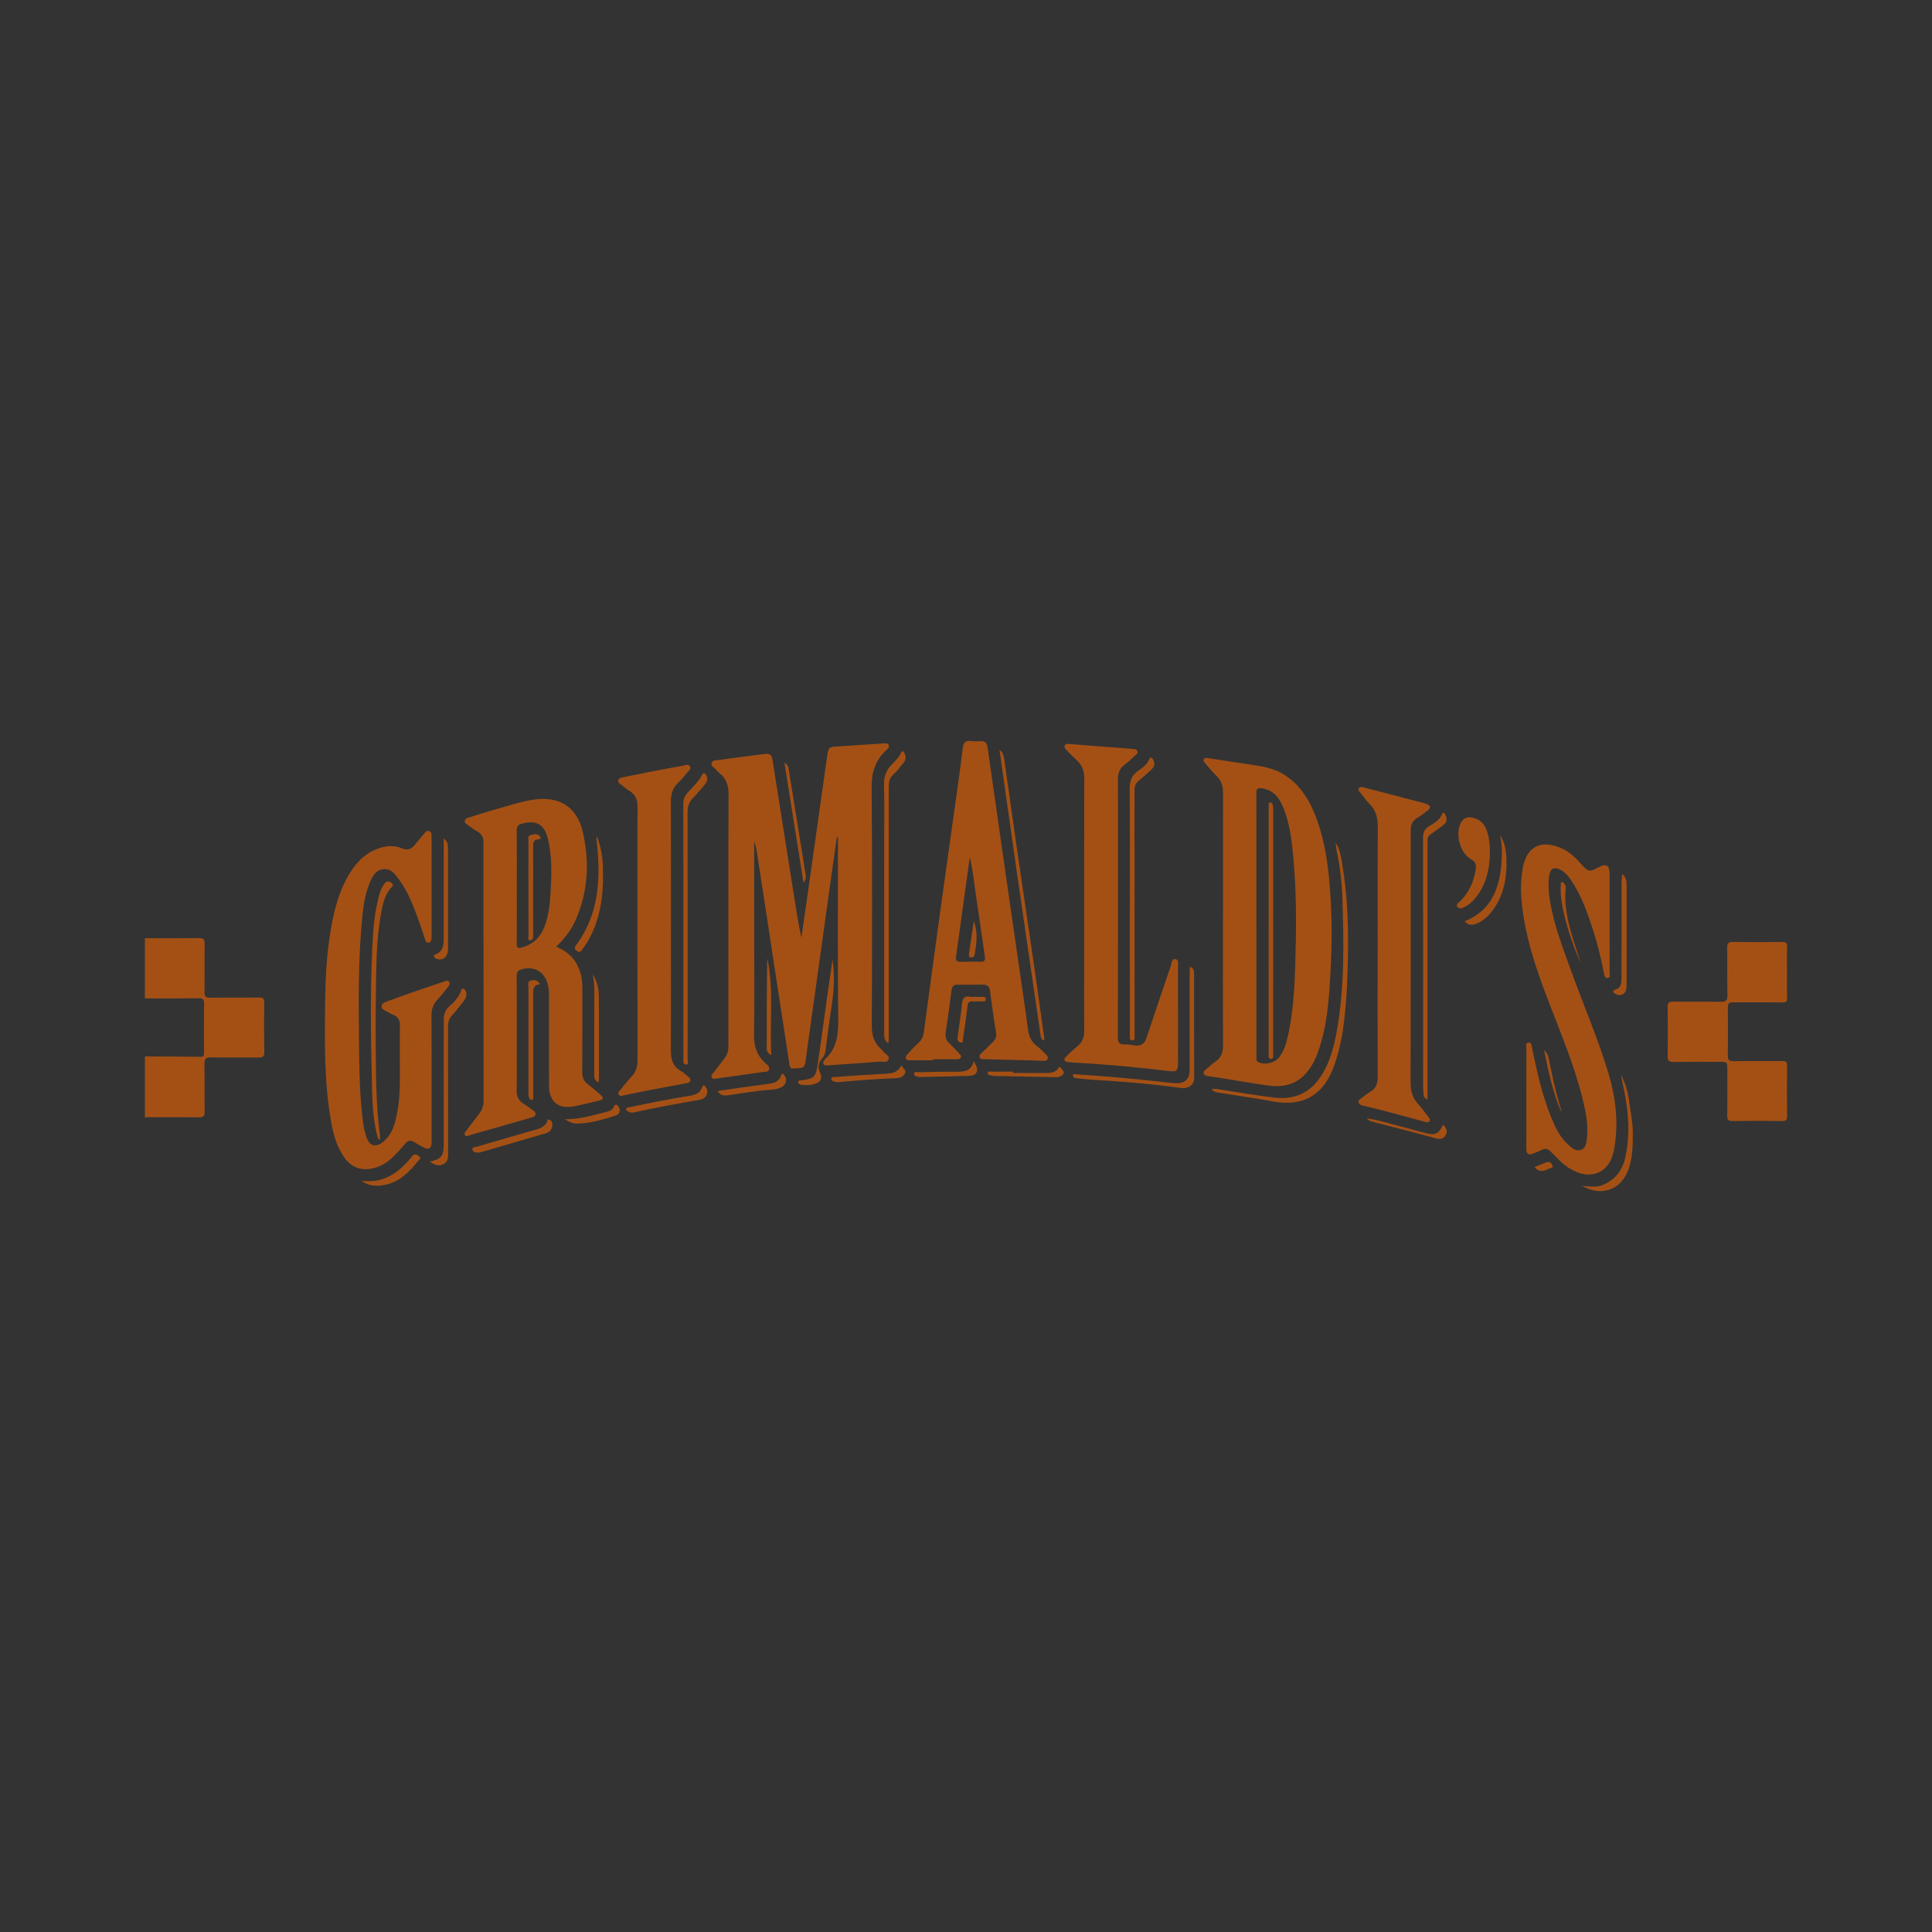 <?xml version="1.0" encoding="utf-8"?>
<!-- Generator: Adobe Illustrator 17.0.0, SVG Export Plug-In . SVG Version: 6.00 Build 0)  -->
<!DOCTYPE svg PUBLIC "-//W3C//DTD SVG 1.1//EN" "http://www.w3.org/Graphics/SVG/1.1/DTD/svg11.dtd">
<svg version="1.1" id="Layer_1" xmlns="http://www.w3.org/2000/svg" xmlns:xlink="http://www.w3.org/1999/xlink" x="0px" y="0px"
	 width="200px" height="200px" viewBox="0 0 200 200" enable-background="new 0 0 200 200" xml:space="preserve">

<rect x="0" y="0" width="200" height="200" fill="#333333" stroke="none"/>

<g>
	<path fill="#A45015" d="M27.353,103.799c0.006-0.445-0.155-0.538-0.557-0.534c-1.68,0.017-3.361-0.01-5.04,0.018
		c-0.485,0.008-0.595-0.154-0.588-0.615c0.027-1.661-0.006-3.323,0.018-4.984c0.007-0.454-0.139-0.575-0.579-0.57
		c-1.869,0.022-3.738,0.009-5.607,0.009c0,2.078,0,4.155,0,6.233c1.865-0.002,3.73,0.009,5.594-0.014
		c0.434-0.005,0.536,0.145,0.53,0.555c-0.021,1.676-0.011,3.353-0.007,5.029c0.001,0.255,0.031,0.477-0.356,0.472
		c-1.92-0.024-3.841-0.027-5.761-0.037c0,2.115,0,4.231,0,6.346c0.198-0.094,0.409-0.051,0.614-0.051
		c1.661-0.003,3.323-0.015,4.984,0.009c0.44,0.006,0.591-0.116,0.585-0.57c-0.024-1.642,0.005-3.285-0.019-4.927
		c-0.008-0.522,0.127-0.725,0.695-0.712c1.642,0.038,3.285-0.003,4.927,0.021c0.456,0.007,0.579-0.142,0.572-0.585
		C27.332,107.197,27.329,105.498,27.353,103.799z"/>
	<path fill="#A45015" d="M91.978,109.687c0.178-0.422-0.395-0.565-0.567-0.879c-0.043-0.08-0.124-0.142-0.195-0.203
		c-0.758-0.653-0.973-1.47-0.969-2.467c0.031-8.197,0.059-16.394-0.018-24.59c-0.015-1.581,0.369-2.83,1.505-3.881
		c0.157-0.146,0.394-0.307,0.256-0.565c-0.116-0.218-0.359-0.151-0.566-0.138c-1.619,0.108-3.238,0.212-4.857,0.318
		c-0.728,0.048-0.819,0.138-0.922,0.867c-0.226,1.607-0.454,3.214-0.681,4.821c-0.433,3.064-0.865,6.128-1.299,9.192
		c-0.232,1.638-0.468,3.275-0.703,4.913c-0.316-1.422-0.532-2.85-0.758-4.277c-0.738-4.677-1.48-9.354-2.219-14.031
		c-0.104-0.66-0.226-0.788-0.892-0.708c-1.573,0.189-3.144,0.401-4.714,0.619c-0.248,0.035-0.584-0.012-0.7,0.276
		c-0.14,0.346,0.238,0.466,0.399,0.676c0.114,0.148,0.252,0.284,0.4,0.4c0.733,0.572,0.944,1.311,0.941,2.235
		c-0.029,8.046-0.013,16.092-0.02,24.137c-0.003,3.179,0.245,2.245-1.491,4.582c-0.131,0.176-0.368,0.356-0.203,0.589
		c0.131,0.184,0.39,0.09,0.587,0.063c1.569-0.216,3.136-0.44,4.704-0.666c0.231-0.033,0.536,0.037,0.622-0.275
		c0.079-0.287-0.176-0.446-0.35-0.6c-0.912-0.806-1.238-1.791-1.214-3.017c0.062-3.21,0.02-6.421,0.02-9.632
		c0-3.442,0-6.884,0-10.326c0.127,0.304,0.202,0.612,0.251,0.924c0.229,1.453,0.453,2.908,0.675,4.362
		c0.426,2.779,0.849,5.558,1.274,8.337c0.474,3.096,0.946,6.193,1.425,9.288c0.044,0.286,0.032,0.667,0.497,0.576
		c0.438-0.085,1.056,0.153,1.172-0.576c0.089-0.559,0.15-1.122,0.228-1.683c0.844-6.055,1.689-12.11,2.534-18.165
		c0.164-1.173,0.333-2.345,0.5-3.517c0.039,0.003,0.078,0.007,0.118,0.01c0,0.282,0,0.565,0,0.847c0,5.987-0.04,11.975,0.026,17.961
		c0.017,1.579-0.123,2.999-1.331,4.138c-0.143,0.135-0.31,0.324-0.168,0.548c0.122,0.192,0.337,0.118,0.521,0.105
		c1.732-0.119,3.466-0.223,5.195-0.373C91.325,109.875,91.819,110.066,91.978,109.687z"/>
	<path fill="#A45015" d="M59.357,114.54c0.907-0.165,1.8-0.413,2.7-0.618c0.461-0.105,0.417-0.317,0.123-0.57
		c-0.428-0.37-0.851-0.75-1.306-1.086c-0.437-0.322-0.604-0.712-0.6-1.256c0.02-2.946,0.009-5.893,0.012-8.839
		c0.001-0.908-0.212-1.761-0.681-2.537c-0.463-0.766-1.16-1.272-2.035-1.634c0.921-0.868,1.629-1.816,2.095-2.924
		c1.222-2.902,1.365-5.909,0.671-8.937c-0.601-2.619-2.459-3.76-5.113-3.358c-1.35,0.205-2.635,0.643-3.941,1.007
		c-0.908,0.253-1.803,0.549-2.705,0.823c-0.204,0.062-0.423,0.126-0.462,0.361c-0.041,0.251,0.197,0.346,0.357,0.463
		c0.305,0.223,0.609,0.452,0.939,0.632c0.477,0.259,0.641,0.657,0.636,1.169c-0.007,0.699,0.001,1.398,0.001,2.096
		c0.005,8.216,0.011,16.432,0.014,24.647c0,0.487-0.151,0.922-0.454,1.31c-0.453,0.58-0.891,1.17-1.336,1.756
		c-0.101,0.134-0.252,0.264-0.14,0.448c0.122,0.2,0.298,0.088,0.456,0.041c0.235-0.071,0.467-0.148,0.703-0.215
		c1.902-0.543,3.805-1.084,5.708-1.623c0.188-0.053,0.377-0.113,0.431-0.318c0.058-0.223-0.122-0.345-0.272-0.455
		c-0.304-0.223-0.607-0.449-0.93-0.642c-0.539-0.323-0.757-0.767-0.744-1.406c0.032-1.605,0.01-3.211,0.011-4.816
		c0-2.342,0.014-4.684-0.009-7.025c-0.004-0.432,0.163-0.598,0.541-0.699c1.299-0.346,2.325,0.246,2.677,1.547
		c0.105,0.389,0.127,0.779,0.127,1.176c0,3.116-0.006,6.233,0.004,9.349C56.843,114.023,57.783,114.826,59.357,114.54z
		 M57.001,92.273c-0.069,1.244-0.184,2.481-0.638,3.659c-0.429,1.112-1.194,1.836-2.363,2.157c-0.451,0.124-0.509-0.018-0.506-0.409
		c0.012-1.98,0.005-3.961,0.005-5.941c0-1.924,0.012-3.848-0.01-5.771c-0.005-0.418,0.142-0.602,0.532-0.705
		c1.497-0.394,2.322,0.052,2.694,1.558C57.158,88.615,57.103,90.445,57.001,92.273z"/>
	<path fill="#A45015" d="M131.257,112.372c1.469,0.206,2.825-0.046,3.886-1.203c0.636-0.694,1.041-1.52,1.346-2.399
		c0.9-2.599,1.09-5.312,1.24-8.025c0.174-3.149,0.17-6.3-0.109-9.444c-0.219-2.468-0.622-4.901-1.589-7.206
		c-0.655-1.559-1.574-2.913-3.023-3.856c-0.944-0.614-2.003-0.852-3.091-1.016c-1.623-0.244-3.245-0.494-4.867-0.74
		c-0.15-0.023-0.32-0.058-0.417,0.089c-0.119,0.182,0.022,0.32,0.133,0.447c0.373,0.426,0.722,0.877,1.132,1.265
		c0.522,0.493,0.713,1.075,0.712,1.773c-0.009,4.362-0.004,8.723-0.004,13.085c-0.002,0-0.004,0-0.006,0
		c0,4.362-0.009,8.723,0.009,13.085c0.003,0.722-0.19,1.278-0.809,1.688c-0.359,0.238-0.671,0.548-1.001,0.829
		c-0.116,0.098-0.244,0.211-0.193,0.38c0.055,0.18,0.21,0.248,0.393,0.272c0.449,0.059,0.897,0.121,1.344,0.193
		C127.98,111.849,129.614,112.142,131.257,112.372z M130.678,81.611c1.179,0.196,1.77,1.002,2.174,2.005
		c0.656,1.629,0.868,3.354,1.027,5.083c0.274,2.972,0.325,5.954,0.259,8.935c-0.072,3.242-0.109,6.491-0.83,9.678
		c-0.171,0.755-0.398,1.496-0.88,2.125c-0.462,0.603-1.493,0.841-2.157,0.517c-0.281-0.137-0.205-0.376-0.205-0.589
		c-0.004-2.133-0.001-4.267-0.001-6.4c0-2.416,0-4.833,0-7.249c-0.001,0-0.002,0-0.003,0c0-4.531,0.007-9.062-0.01-13.592
		C130.05,81.612,130.207,81.533,130.678,81.611z"/>
	<path fill="#A45015" d="M44.672,118.42c0.016-0.149,0.009-0.302,0.009-0.453c-0.001-4.286,0.006-8.573-0.012-12.859
		c-0.003-0.626,0.164-1.134,0.587-1.591c0.408-0.442,0.78-0.918,1.156-1.389c0.121-0.151,0.195-0.349,0.058-0.52
		c-0.133-0.168-0.314-0.056-0.47-0.004c-1.054,0.353-2.11,0.701-3.16,1.066c-0.979,0.341-1.951,0.699-2.925,1.054
		c-0.2,0.073-0.383,0.184-0.404,0.423c-0.022,0.248,0.149,0.367,0.344,0.465c0.286,0.145,0.559,0.32,0.854,0.44
		c0.51,0.207,0.695,0.573,0.687,1.109c-0.018,1.227-0.003,2.455-0.006,3.682c-0.003,1.754,0.076,3.515-0.257,5.25
		c-0.217,1.133-0.469,2.272-1.419,3.067c-0.842,0.705-1.483,0.5-1.817-0.546c-0.313-0.98-0.383-1.996-0.481-3.01
		c-0.218-2.257-0.223-4.524-0.25-6.786c-0.051-4.151-0.082-8.305,0.295-12.447c0.121-1.332,0.275-2.665,0.791-3.922
		c0.279-0.679,0.594-1.367,1.414-1.47c0.814-0.102,1.247,0.534,1.658,1.096c0.912,1.247,1.458,2.677,1.982,4.113
		c0.252,0.691,0.465,1.395,0.703,2.091c0.056,0.163,0.142,0.323,0.355,0.305c0.214-0.018,0.267-0.195,0.297-0.362
		c0.027-0.147,0.018-0.301,0.018-0.452c0.001-1.643,0.001-3.285,0.001-4.928c0.001,0,0.001,0,0.002,0c0-0.189,0-0.378,0-0.566
		c-0.002-1.548-0.001-3.097-0.007-4.645c-0.001-0.224,0.017-0.493-0.226-0.597c-0.262-0.112-0.415,0.135-0.558,0.293
		c-0.341,0.377-0.661,0.775-0.983,1.169c-0.354,0.432-0.766,0.559-1.301,0.328c-0.784-0.339-1.585-0.275-2.378-0.011
		c-1.299,0.432-2.223,1.321-2.938,2.448c-1.303,2.055-1.811,4.37-2.167,6.731c-0.342,2.262-0.441,4.541-0.468,6.826
		c-0.049,4.115-0.097,8.23,0.619,12.304c0.219,1.248,0.557,2.469,1.266,3.547c0.739,1.123,1.707,1.534,2.944,1.302
		c0.91-0.171,1.646-0.643,2.283-1.281c0.426-0.426,0.818-0.886,1.215-1.341c0.274-0.315,0.565-0.32,0.903-0.116
		c0.355,0.214,0.709,0.435,1.085,0.608C44.369,119.025,44.624,118.857,44.672,118.42z"/>
	<path fill="#A45015" d="M107.925,109.814c0.204,0.005,0.453,0.037,0.534-0.209c0.074-0.225-0.109-0.381-0.259-0.524
		c-0.273-0.259-0.527-0.547-0.831-0.764c-0.657-0.468-0.873-1.116-0.972-1.884c-0.282-2.189-0.618-4.37-0.933-6.555
		c-0.577-3.995-1.156-7.991-1.729-11.986c-0.504-3.51-1.001-7.022-1.502-10.532c-0.062-0.433-0.27-0.68-0.757-0.633
		c-0.317,0.03-0.645,0.025-0.961-0.017c-0.597-0.079-0.789,0.208-0.854,0.757c-0.183,1.555-0.401,3.106-0.617,4.656
		c-0.576,4.129-1.166,8.256-1.735,12.386c-0.564,4.093-1.111,8.189-1.665,12.283c-0.065,0.481-0.236,0.893-0.621,1.228
		c-0.383,0.333-0.718,0.722-1.063,1.097c-0.124,0.135-0.271,0.293-0.157,0.5c0.099,0.181,0.291,0.142,0.457,0.142
		c0.773,0.001,1.547,0.001,2.32,0.001c0-0.036,0-0.071,0-0.107c0.83,0,1.661,0.001,2.491-0.001c0.154,0,0.313-0.017,0.389-0.176
		c0.082-0.171-0.042-0.286-0.145-0.394c-0.337-0.357-0.66-0.73-1.023-1.057c-0.363-0.327-0.463-0.698-0.393-1.167
		c0.216-1.456,0.426-2.912,0.607-4.373c0.051-0.414,0.245-0.553,0.625-0.552c0.85,0.004,1.7,0.016,2.549-0.007
		c0.548-0.015,0.77,0.222,0.825,0.758c0.09,0.881,0.249,1.755,0.363,2.634c0.327,2.524,0.69,1.766-1.208,3.652
		c-0.134,0.133-0.321,0.26-0.259,0.468c0.077,0.254,0.326,0.206,0.529,0.211c1.603,0.04,3.207,0.077,4.811,0.118
		C107.134,109.776,107.53,109.804,107.925,109.814z M101.451,99.569c-0.658-0.034-1.32-0.027-1.979-0.001
		c-0.434,0.017-0.56-0.143-0.5-0.565c0.283-1.976,0.548-3.956,0.82-5.934c0.198-1.436,0.398-2.872,0.605-4.365
		c0.347,1.528,0.48,3.026,0.71,4.51c0.297,1.917,0.545,3.842,0.84,5.759C102.017,99.418,101.932,99.594,101.451,99.569z"/>
	<path fill="#A45015" d="M167.068,119.092c0.511-2.688,0.225-5.334-0.549-7.935c-1.071-3.6-2.572-7.044-3.846-10.571
		c-0.882-2.443-1.835-4.868-2.24-7.455c-0.129-0.825-0.175-1.654-0.059-2.482c0.107-0.76,0.524-0.963,1.195-0.596
		c0.421,0.23,0.74,0.58,1.009,0.973c1.111,1.622,1.756,3.453,2.353,5.302c0.47,1.456,0.819,2.943,1.114,4.444
		c0.042,0.215,0.092,0.5,0.392,0.467c0.317-0.035,0.183-0.327,0.184-0.506c0.01-1.718,0.006-3.436,0.006-5.155
		c0-1.699,0.003-3.399-0.001-5.098c-0.002-0.915-0.349-1.121-1.152-0.694c-0.947,0.503-1.05,0.487-1.776-0.317
		c-0.546-0.605-1.109-1.204-1.85-1.561c-2.067-0.997-3.745-0.533-4.212,1.943c-0.313,1.658-0.187,3.311,0.068,4.956
		c0.468,3.017,1.465,5.882,2.549,8.721c1.291,3.379,2.711,6.714,3.58,10.24c0.325,1.319,0.596,2.654,0.447,4.028
		c-0.055,0.506-0.092,1.095-0.684,1.256c-0.52,0.141-0.918-0.249-1.281-0.578c-0.895-0.81-1.369-1.886-1.804-2.972
		c-0.901-2.25-1.412-4.609-1.903-6.973c-0.052-0.248-0.056-0.633-0.384-0.599c-0.361,0.037-0.212,0.427-0.212,0.659
		c-0.011,3.248-0.006,6.495-0.005,9.743c0,0.227-0.012,0.454-0.001,0.68c0.02,0.42,0.23,0.587,0.637,0.431
		c0.334-0.128,0.669-0.259,0.989-0.419c0.339-0.17,0.61-0.105,0.864,0.155c0.303,0.311,0.618,0.609,0.92,0.921
		c0.397,0.411,0.851,0.746,1.351,1.017C164.784,122.21,166.639,121.35,167.068,119.092z"/>
	<path fill="#A45015" d="M121.007,110.878c0.773,0.096,0.938-0.023,0.942-0.825c0.008-1.68,0.002-3.361,0.002-5.041
		c-0.001,0-0.001,0-0.002,0c0-1.643,0.003-3.285-0.003-4.928c-0.001-0.289,0.111-0.725-0.24-0.791
		c-0.43-0.081-0.405,0.415-0.498,0.686c-0.857,2.495-1.701,4.995-2.533,7.498c-0.183,0.551-0.526,0.806-1.098,0.754
		c-0.394-0.036-0.789-0.124-1.181-0.11c-0.565,0.021-0.675-0.23-0.674-0.748c0.016-6.665,0.01-13.33,0.011-19.994
		c0-2.228,0.009-4.456-0.004-6.684c-0.004-0.627,0.16-1.137,0.68-1.529c0.39-0.294,0.745-0.637,1.106-0.968
		c0.118-0.108,0.305-0.204,0.239-0.411c-0.069-0.217-0.274-0.243-0.463-0.258c-2.219-0.174-4.439-0.344-6.658-0.513
		c-0.151-0.011-0.313-0.021-0.399,0.141c-0.1,0.189,0.021,0.329,0.138,0.45c0.341,0.352,0.676,0.712,1.041,1.038
		c0.587,0.523,0.837,1.14,0.834,1.945c-0.023,6.4-0.013,12.801-0.013,19.201c0,2.303-0.015,4.607,0.007,6.91
		c0.007,0.678-0.195,1.202-0.73,1.627c-0.412,0.327-0.794,0.696-1.169,1.068c-0.276,0.274-0.177,0.484,0.185,0.544
		c0.315,0.052,0.638,0.058,0.958,0.076C114.668,110.196,117.843,110.483,121.007,110.878z"/>
	<path fill="#A45015" d="M70.988,112.143c0.18-0.034,0.394-0.026,0.464-0.255c0.081-0.267-0.152-0.363-0.297-0.493
		c-0.21-0.189-0.421-0.39-0.665-0.525c-0.883-0.488-1.049-1.264-1.043-2.197c0.026-4.247,0.011-8.494,0.011-12.741
		c-0.001,0-0.002,0-0.003,0c0-4.322,0.005-8.645-0.005-12.967c-0.002-0.756,0.189-1.402,0.756-1.934
		c0.329-0.308,0.619-0.661,0.898-1.016c0.154-0.196,0.481-0.383,0.332-0.662c-0.167-0.312-0.522-0.125-0.773-0.082
		c-1.189,0.201-2.372,0.435-3.556,0.665c-0.869,0.169-1.736,0.349-2.604,0.522c-0.209,0.042-0.426,0.084-0.495,0.316
		c-0.08,0.268,0.17,0.348,0.322,0.471c0.264,0.213,0.521,0.443,0.812,0.613c0.666,0.388,0.868,0.955,0.861,1.705
		c-0.028,2.907-0.013,5.814-0.012,8.72c0,5.814-0.002,11.627,0.007,17.441c0.001,0.651-0.137,1.216-0.6,1.704
		c-0.427,0.451-0.809,0.945-1.201,1.428c-0.101,0.124-0.266,0.252-0.154,0.444c0.125,0.213,0.323,0.133,0.507,0.095
		c0.886-0.182,1.772-0.368,2.66-0.54C68.468,112.614,69.729,112.383,70.988,112.143z"/>
	<path fill="#A45015" d="M147.482,116.118c0.159,0.042,0.348,0.126,0.477-0.033c0.162-0.199-0.021-0.356-0.127-0.497
		c-0.341-0.452-0.67-0.916-1.052-1.331c-0.573-0.625-0.757-1.337-0.755-2.175c0.018-8.571,0.012-17.142,0.012-25.712
		c0-0.189-0.002-0.378,0.005-0.566c0.018-0.461,0.185-0.828,0.6-1.085c0.4-0.247,0.781-0.529,1.152-0.82
		c0.341-0.268,0.314-0.504-0.088-0.657c-0.368-0.14-0.759-0.224-1.142-0.325c-1.787-0.468-3.574-0.936-5.363-1.395
		c-0.173-0.044-0.389-0.131-0.523,0.062c-0.143,0.205,0.042,0.352,0.155,0.493c0.317,0.399,0.616,0.816,0.971,1.179
		c0.64,0.652,0.832,1.416,0.826,2.314c-0.027,4.247-0.012,8.495-0.012,12.743c-0.002,0-0.004,0-0.006,0
		c0,4.399-0.008,8.797,0.009,13.196c0.003,0.666-0.182,1.167-0.769,1.515c-0.323,0.192-0.622,0.428-0.92,0.659
		c-0.142,0.11-0.337,0.216-0.285,0.445c0.049,0.218,0.253,0.272,0.432,0.319c0.584,0.151,1.175,0.277,1.758,0.431
		C144.387,115.287,145.933,115.707,147.482,116.118z"/>
	<path fill="#A45015" d="M185,110.328c0.005-0.413-0.134-0.497-0.517-0.492c-1.662,0.019-3.324-0.019-4.985,0.023
		c-0.554,0.014-0.644-0.18-0.636-0.669c0.028-1.548,0.01-3.097,0.01-4.645c0-0.778-0.001-0.782,0.808-0.783
		c1.624-0.002,3.248-0.009,4.872,0.008c0.347,0.004,0.455-0.094,0.446-0.445c-0.024-0.887-0.008-1.775-0.008-2.663
		c0-0.869-0.021-1.738,0.009-2.606c0.014-0.411-0.084-0.554-0.525-0.547c-1.699,0.026-3.399,0.026-5.099,0
		c-0.461-0.007-0.578,0.153-0.573,0.586c0.02,1.643-0.014,3.286,0.024,4.928c0.013,0.565-0.176,0.695-0.708,0.684
		c-1.642-0.032-3.286,0.001-4.929-0.02c-0.422-0.005-0.559,0.13-0.554,0.549c0.018,1.699,0.022,3.399-0.001,5.099
		c-0.007,0.48,0.162,0.603,0.622,0.595c1.586-0.025,3.172-0.011,4.759-0.009c0.791,0.001,0.8,0.004,0.802,0.815
		c0.004,1.586,0.01,3.173-0.013,4.758c-0.006,0.411,0.097,0.56,0.536,0.554c1.718-0.024,3.437-0.022,5.155-0.001
		c0.401,0.005,0.508-0.115,0.504-0.509C184.979,113.802,184.977,112.065,185,110.328z"/>
	<path fill="#A45015" d="M138.266,87.226c0.027,0.241,0.034,0.487,0.084,0.724c0.332,1.591,0.551,3.207,0.606,4.822
		c0.16,4.734,0.258,9.472-0.608,14.164c-0.265,1.434-0.647,2.831-1.378,4.108c-1.093,1.91-2.747,2.831-4.933,2.589
		c-1.947-0.216-3.879-0.572-5.819-0.862c-0.247-0.037-0.498-0.097-0.795-0.018c0.286,0.341,0.638,0.342,0.966,0.395
		c1.804,0.292,3.616,0.542,5.412,0.878c2.981,0.557,5.102-0.595,6.195-3.412c0.646-1.666,0.973-3.402,1.176-5.166
		c0.259-2.25,0.333-4.509,0.37-6.773c0.051-3.139-0.086-6.263-0.616-9.36C138.803,88.603,138.693,87.879,138.266,87.226z"/>
	<path fill="#A45015" d="M152.837,92.841c1.056-1.364,1.364-2.951,1.405-4.526c-0.009-0.835-0.073-1.567-0.309-2.272
		c-0.229-0.684-0.658-1.184-1.379-1.373c-0.622-0.163-1.058,0.006-1.314,0.482c-0.632,1.173-0.112,3.163,1.051,3.801
		c0.461,0.253,0.547,0.569,0.48,1.012c-0.196,1.298-0.696,2.445-1.656,3.373c-0.139,0.134-0.44,0.271-0.239,0.543
		c0.183,0.248,0.445,0.145,0.671,0.037C152.067,93.668,152.485,93.296,152.837,92.841z"/>
	<path fill="#A45015" d="M93.263,77.925c-0.205,0.508-0.602,0.861-0.964,1.236c-0.577,0.598-0.814,1.265-0.789,2.117
		c0.059,2.018,0.02,4.039,0.02,6.059c0.001,6.55,0.002,13.101,0.003,19.651c0,0.359-0.019,0.723,0.439,1.02
		c0.015-0.302,0.036-0.523,0.036-0.744c0.003-1.303,0.001-2.605,0.001-3.908c-0.001-7.287-0.003-14.573-0.004-21.86
		c0-0.491,0.034-0.943,0.467-1.312c0.382-0.325,0.67-0.759,1.008-1.137c0.301-0.337,0.347-0.707,0.144-1.097
		C93.543,77.793,93.375,77.649,93.263,77.925z"/>
	<path fill="#A45015" d="M116.945,81.657c0.032,4.174,0.015,8.348,0.015,12.521c-0.003,0-0.006,0-0.009,0c0,0.264,0,0.529,0,0.793
		c0.003,4.079,0.005,8.159,0.011,12.238c0,0.197-0.061,0.463,0.245,0.483c0.359,0.024,0.214-0.277,0.24-0.453
		c0.022-0.148,0.005-0.302,0.005-0.453c0-8.329,0.002-16.658-0.007-24.986c0-0.414,0.121-0.723,0.439-0.985
		c0.436-0.359,0.858-0.735,1.275-1.116c0.343-0.314,0.463-0.692,0.191-1.109c-0.083-0.127-0.249-0.306-0.369-0.014
		c-0.228,0.555-0.696,0.897-1.152,1.212C117.153,80.258,116.939,80.848,116.945,81.657z"/>
	<path fill="#A45015" d="M39.487,94.347c0.166-0.852,0.362-1.705,0.947-2.391c0.161-0.189,0.414-0.306,0.083-0.567
		c-0.286-0.225-0.512-0.192-0.72,0.087c-0.262,0.352-0.426,0.751-0.541,1.172c-0.501,1.831-0.641,3.709-0.724,5.594
		c-0.188,4.283-0.161,8.568-0.052,12.851c0.055,2.145,0.015,4.306,0.561,6.412c0.045,0.173,0.041,0.373,0.285,0.504
		c0-0.21,0.02-0.39-0.003-0.564c-0.41-3.038-0.397-6.097-0.429-9.151c-0.027-2.472,0-4.945,0.046-7.417
		C38.98,98.69,39.066,96.503,39.487,94.347z"/>
	<path fill="#A45015" d="M70.734,83.241c0.015,4.361,0.009,8.722,0.009,13.083c0.001,4.399,0,8.798,0.002,13.197
		c0,0.276-0.064,0.686,0.296,0.681c0.275-0.004,0.14-0.404,0.14-0.621c0.007-8.514,0.01-17.029-0.005-25.543
		c-0.001-0.594,0.185-1.05,0.589-1.465c0.407-0.418,0.788-0.863,1.161-1.313c0.265-0.319,0.438-0.672,0.142-1.076
		c-0.128-0.175-0.249-0.234-0.373,0.006c-0.367,0.716-0.958,1.255-1.49,1.836C70.879,82.382,70.733,82.752,70.734,83.241z"/>
	<path fill="#A45015" d="M147.312,86.72c0.013,8.605,0.009,17.211,0.011,25.816c0,0.245,0.024,0.489,0.038,0.734
		c0.013,0.241,0.119,0.421,0.413,0.572c0-0.395,0-0.716,0-1.036c0-8.36-0.001-16.72,0-25.08c0-0.245,0.023-0.491,0.01-0.735
		c-0.015-0.298,0.115-0.487,0.357-0.651c0.436-0.295,0.86-0.61,1.276-0.933c0.393-0.305,0.417-0.695,0.183-1.108
		c-0.078-0.137-0.208-0.276-0.313-0.018c-0.254,0.626-0.829,0.927-1.345,1.243C147.453,85.824,147.311,86.175,147.312,86.72z"/>
	<path fill="#A45015" d="M105.296,90.517c0.432,3.004,0.871,6.008,1.308,9.012c0.372,2.556,0.746,5.113,1.119,7.669
		c0.032,0.22,0.058,0.448,0.375,0.51c-0.01-0.174-0.007-0.322-0.027-0.467c-0.367-2.615-0.727-5.23-1.106-7.843
		c-0.576-3.973-1.172-7.944-1.747-11.917c-0.418-2.892-0.808-5.787-1.231-8.678c-0.056-0.384-0.053-0.829-0.52-1.174
		c0.221,1.561,0.424,2.997,0.627,4.433C104.493,84.88,104.891,87.699,105.296,90.517z"/>
	<path fill="#A45015" d="M123.24,100.078c-0.134,0.236-0.087,0.447-0.087,0.648c-0.005,1.548-0.004,3.096-0.005,4.644
		c-0.001,1.793,0.004,3.587-0.003,5.38c-0.004,0.963-0.469,1.423-1.431,1.378c-0.696-0.032-1.39-0.121-2.083-0.2
		c-2.698-0.308-5.405-0.527-8.114-0.707c-0.149-0.01-0.411-0.105-0.443,0.102c-0.033,0.219,0.22,0.28,0.408,0.299
		c0.618,0.065,1.237,0.132,1.858,0.168c2.99,0.174,5.972,0.43,8.94,0.839c0.704,0.097,1.344-0.273,1.341-1.059
		c-0.015-3.586-0.009-7.173-0.011-10.759C123.609,100.52,123.574,100.246,123.24,100.078z"/>
	<path fill="#A45015" d="M48.256,102.69c-0.035-0.148-0.133-0.292-0.284-0.331c-0.222-0.056-0.216,0.17-0.265,0.288
		c-0.248,0.589-0.661,1.077-1.126,1.467c-0.487,0.408-0.642,0.861-0.642,1.451c0.005,4.321,0.001,8.643-0.002,12.964
		c-0.001,1.124-0.293,1.483-1.44,1.717c0.475,0.351,0.911,0.525,1.419,0.26c0.496-0.258,0.471-0.716,0.471-1.178
		c-0.005-4.359-0.002-8.718-0.009-13.077c-0.001-0.435,0.109-0.795,0.409-1.128c0.44-0.487,0.848-1.005,1.246-1.528
		C48.229,103.338,48.334,103.025,48.256,102.69z"/>
	<path fill="#A45015" d="M167.816,111.218c0.07,0.595,0.217,1.17,0.333,1.752c0.462,2.313,0.613,4.637,0.075,6.954
		c-0.294,1.269-1.061,2.219-2.28,2.734c-0.662,0.28-1.37,0.172-2.149,0.094c1.663,1.039,3.91,0.677,4.768-1.652
		c0.453-1.231,0.463-2.504,0.467-3.788c0.004-1.131-0.251-2.229-0.386-3.341C168.529,113.02,168.217,112.1,167.816,111.218z"/>
	<path fill="#A45015" d="M167.176,102.858c0.255,0.172,0.546,0.21,0.805,0.07c0.307-0.166,0.401-0.483,0.401-0.822
		c0.001-3.547,0.002-7.094,0-10.64c0-0.347-0.097-0.665-0.454-1.008c-0.025,0.447-0.06,0.781-0.061,1.115
		c-0.006,3.207-0.006,6.415-0.008,9.622c0,0.541-0.005,1.068-0.677,1.268C166.895,102.549,166.978,102.724,167.176,102.858z"/>
	<path fill="#A45015" d="M85.453,108.771c0.197-1.512,0.39-3.025,0.623-4.531c0.252-1.628,0.357-3.256,0.105-4.898
		c-0.224,1.565-0.452,3.13-0.672,4.696c-0.289,2.051-0.553,4.106-0.864,6.155c-0.202,1.33-0.357,1.449-1.652,1.642
		c-0.137,0.02-0.364-0.034-0.376,0.155c-0.011,0.175,0.183,0.292,0.35,0.313c0.526,0.068,1.058,0.041,1.55-0.159
		c0.486-0.197,0.616-0.619,0.378-1.102c-0.265-0.539-0.189-1.027,0.203-1.462C85.312,109.344,85.412,109.083,85.453,108.771z"/>
	<path fill="#A45015" d="M59.592,97.907c-0.188,0.25-0.064,0.367,0.1,0.508c0.185,0.159,0.35,0.184,0.52-0.041
		c0.363-0.482,0.693-0.984,0.959-1.526c1.148-2.338,1.338-4.833,1.229-7.384c-0.041-0.954-0.247-1.86-0.578-2.839
		c-0.145,0.246-0.062,0.372-0.048,0.497C62.204,90.953,62.025,94.66,59.592,97.907z"/>
	<path fill="#A45015" d="M155.281,86.449c0.201,0.888,0.231,1.79,0.169,2.682c-0.191,2.719-0.977,5.098-3.819,6.239
		c0.324,0.418,0.747,0.437,1.196,0.254c0.912-0.372,1.53-1.071,2.03-1.887c0.889-1.451,1.139-3.054,1.091-4.721
		C155.921,88.11,155.803,87.224,155.281,86.449z"/>
	<path fill="#A45015" d="M55.898,101.888c-0.227-0.455-0.588-0.46-0.944-0.383c-0.38,0.082-0.246,0.42-0.247,0.66
		c-0.007,3.607-0.005,7.213-0.003,10.82c0,0.225-0.031,0.458,0.075,0.667c0.059,0.116,0.154,0.244,0.303,0.209
		c0.135-0.032,0.108-0.18,0.117-0.288c0.007-0.094,0.002-0.189,0.002-0.283c-0.001-3.437,0.007-6.873-0.01-10.31
		C55.188,102.436,55.179,101.951,55.898,101.888z"/>
	<path fill="#A45015" d="M56.895,115.914c-0.291-0.11-0.241,0.225-0.328,0.345c-0.235,0.324-0.524,0.514-0.904,0.622
		c-2.114,0.603-4.225,1.214-6.334,1.837c-0.157,0.046-0.458,0.035-0.432,0.259c0.027,0.232,0.28,0.335,0.525,0.339
		c0.112,0.002,0.229-0.006,0.335-0.037c2.257-0.655,4.513-1.312,6.768-1.972c0.406-0.119,0.62-0.401,0.66-0.831
		C57.157,116.261,57.135,116.004,56.895,115.914z"/>
	<path fill="#A45015" d="M72.926,112.397c-0.127-0.103-0.199,0.038-0.235,0.144c-0.222,0.666-0.783,0.809-1.378,0.906
		c-2.064,0.335-4.114,0.739-6.16,1.171c-0.121,0.026-0.3,0.001-0.327,0.161c-0.03,0.178,0.129,0.255,0.267,0.321
		c0.158,0.076,0.323,0.1,0.495,0.063c2.263-0.495,4.539-0.921,6.822-1.31c0.469-0.08,0.783-0.353,0.814-0.819
		C73.222,112.738,73.102,112.54,72.926,112.397z"/>
	<path fill="#A45015" d="M45.281,99.286c0.595,0.168,1.095-0.264,1.097-1.006c0.007-3.508,0.001-7.015-0.005-10.523
		c-0.001-0.321-0.033-0.642-0.436-0.977c0,0.378,0,0.633,0,0.888c-0.001,3.206-0.001,6.412-0.003,9.617
		c0,0.611-0.12,1.163-0.733,1.478c-0.102,0.053-0.312,0.028-0.284,0.212C44.944,99.156,45.107,99.237,45.281,99.286z"/>
	<path fill="#A45015" d="M61.518,111.269c-0.001,0.325,0.025,0.604,0.443,0.762c0.018-0.11,0.039-0.179,0.039-0.249
		c0.002-2.845,0.022-5.691-0.008-8.536c-0.009-0.826-0.127-1.661-0.648-2.368c0.228,0.873,0.176,1.762,0.178,2.645
		C61.528,106.107,61.526,108.688,61.518,111.269z"/>
	<path fill="#A45015" d="M83.357,90.271c-0.216-1.357-0.439-2.713-0.657-4.07c-0.35-2.174-0.697-4.349-1.047-6.523
		c-0.039-0.241-0.061-0.492-0.445-0.705c0.668,4.207,1.32,8.313,1.971,12.418C83.502,91.031,83.417,90.648,83.357,90.271z"/>
	<path fill="#A45015" d="M80.857,111.354c-0.188,0.504-0.598,0.746-1.111,0.819c-0.986,0.139-1.974,0.262-2.96,0.401
		c-0.813,0.114-1.624,0.241-2.505,0.373c0.345,0.544,0.773,0.479,1.213,0.416c1.356-0.192,2.703-0.437,4.075-0.535
		c0.446-0.032,0.932-0.063,1.358-0.297c0.445-0.244,0.588-0.787,0.291-1.192C81.091,111.167,80.987,111.005,80.857,111.354z"/>
	<path fill="#A45015" d="M91.776,111.144c-1.75,0.089-3.499,0.215-5.247,0.341c-0.168,0.012-0.462-0.046-0.478,0.176
		c-0.017,0.224,0.261,0.291,0.459,0.346c0.105,0.029,0.224,0.019,0.335,0.009c1.953-0.176,3.907-0.326,5.867-0.402
		c0.393-0.015,0.76-0.094,0.963-0.474c0.199-0.374-0.218-0.512-0.353-0.879C92.973,110.994,92.417,111.111,91.776,111.144z"/>
	<path fill="#A45015" d="M43.352,119.67c-0.246-0.165-0.464-0.285-0.716,0.053c-0.291,0.39-0.635,0.746-0.991,1.079
		c-1.171,1.093-2.53,1.666-4.268,1.425c0.877,0.611,1.728,0.601,2.591,0.402c1.441-0.334,2.417-1.32,3.297-2.423
		C43.379,120.062,43.695,119.901,43.352,119.67z"/>
	<path fill="#A45015" d="M102.053,103.46c0.008-0.242-0.15-0.267-0.338-0.265c-0.283,0.004-0.566,0.001-0.849,0.001
		c0-0.002,0-0.004,0-0.006c-0.151,0-0.306,0.024-0.452-0.004c-0.562-0.108-0.778,0.156-0.824,0.685
		c-0.054,0.619-0.147,1.235-0.23,1.852c-0.075,0.56-0.159,1.119-0.236,1.679c-0.036,0.264,0.11,0.499,0.323,0.529
		c0.299,0.042,0.228-0.278,0.254-0.454c0.166-1.118,0.328-2.237,0.463-3.359c0.039-0.328,0.147-0.472,0.487-0.453
		c0.357,0.02,0.717,0.003,1.075,0C101.877,103.663,102.045,103.689,102.053,103.46z"/>
	<path fill="#A45015" d="M79.43,99.194c-0.059,3.109-0.058,6.217-0.06,9.325c0,0.283,0.09,0.505,0.48,0.705
		C79.656,105.817,80.129,102.484,79.43,99.194z"/>
	<path fill="#A45015" d="M63.529,114.595c-0.107,0.251-0.333,0.403-0.602,0.467c-1.418,0.337-2.81,0.812-4.458,0.804
		c0.466,0.276,0.807,0.444,1.187,0.446c1.407,0.005,2.735-0.417,4.059-0.821c0.436-0.133,0.568-0.608,0.332-0.906
		C63.893,114.388,63.709,114.17,63.529,114.595z"/>
	<path fill="#A45015" d="M109.465,110.703c-0.319,0.319-0.719,0.376-1.146,0.373c-1.15-0.006-2.3-0.002-3.45-0.002
		c0-0.046,0-0.093,0-0.139c-0.717,0-1.434-0.008-2.15,0.006c-0.168,0.003-0.461-0.107-0.48,0.131
		c-0.02,0.247,0.302,0.212,0.48,0.289c0.033,0.015,0.074,0.016,0.112,0.017c2.187,0.045,4.373,0.09,6.56,0.135
		c0.218,0.004,0.399-0.085,0.565-0.216c0.372-0.292,0.025-0.505-0.102-0.707C109.65,110.266,109.575,110.593,109.465,110.703z"/>
	<path fill="#A45015" d="M149.371,116.428c-0.398,0.922-0.776,1.122-1.738,0.882c-0.985-0.246-1.955-0.55-2.942-0.785
		c-1.032-0.246-2.041-0.598-3.185-0.752c0.198,0.27,0.415,0.307,0.63,0.363c2.148,0.557,4.3,1.101,6.439,1.69
		c0.44,0.121,0.802,0.12,1.044-0.253C149.873,117.178,149.781,116.781,149.371,116.428z"/>
	<path fill="#A45015" d="M100.804,109.857c-0.248,0.996-0.96,1.099-1.776,1.091c-1.301-0.013-2.602,0.021-3.903,0.049
		c-0.179,0.004-0.496-0.116-0.504,0.16c-0.007,0.239,0.297,0.297,0.526,0.328c0.074,0.01,0.151,0.007,0.226,0.005
		c1.639-0.037,3.278-0.069,4.917-0.116c0.804-0.023,1.069-0.489,0.699-1.193C100.945,110.099,100.896,110.019,100.804,109.857z"/>
	<path fill="#A45015" d="M161.867,94.448c0.41,1.818,1.028,3.566,1.78,5.276c-0.188-0.587-0.376-1.174-0.564-1.761
		c-0.617-1.922-1.187-3.853-1.016-5.91c0.014-0.168,0.049-0.346-0.074-0.488c-0.083-0.097-0.153-0.258-0.293-0.239
		c-0.178,0.025-0.123,0.208-0.129,0.326C161.524,92.598,161.659,93.525,161.867,94.448z"/>
	<path fill="#A45015" d="M161.56,114.715c-0.496-1.581-0.849-3.196-1.166-4.82c-0.076-0.389-0.117-0.803-0.556-1.203
		c0.458,2.289,0.922,4.425,1.796,6.456C161.61,115.003,161.603,114.853,161.56,114.715z"/>
	<path fill="#A45015" d="M160.045,120.326c-0.39,0.169-0.783,0.328-1.185,0.496c0.422,0.49,0.741,0.526,1.5,0.155
		c0.15-0.073,0.497-0.056,0.333-0.379C160.571,120.355,160.36,120.189,160.045,120.326z"/>
	<path fill="#FDFDFD" d="M53.499,91.738c-0.001-1.924,0.012-3.848-0.01-5.771C53.511,87.89,53.499,89.814,53.499,91.738
		c0,1.98,0.006,3.961-0.005,5.941C53.506,95.699,53.499,93.718,53.499,91.738z"/>
	<path fill="#A45015" d="M54.915,86.446c-0.318,0.079-0.207,0.37-0.209,0.572C54.696,88.659,54.7,90.3,54.7,91.941
		c0.002,0,0.003,0,0.005,0c0,1.66-0.004,3.319,0.006,4.979c0.001,0.151-0.136,0.432,0.166,0.426
		c0.235-0.004,0.325-0.222,0.317-0.458c-0.005-0.151,0-0.302,0-0.453c0.001-2.923,0.005-5.846-0.001-8.77
		c-0.001-0.413,0.023-0.768,0.56-0.783c0.091-0.002,0.215-0.025,0.212-0.135c-0.002-0.079-0.075-0.17-0.139-0.23
		C55.545,86.257,55.22,86.37,54.915,86.446z"/>
	<path fill="#A45015" d="M131.553,109.605c0.335,0.013,0.217-0.28,0.241-0.464c0.01-0.074,0.003-0.151,0.003-0.226
		c0.003-8.378,0.006-16.756,0.006-25.134c0-0.167-0.009-0.341-0.055-0.5c-0.038-0.128-0.167-0.234-0.305-0.207
		c-0.133,0.027-0.105,0.18-0.111,0.289c-0.005,0.094-0.001,0.189-0.001,0.283c0,4.208,0,8.416,0,12.624c-0.001,0-0.002,0-0.003,0
		c0,4.283-0.001,8.567,0.004,12.85C131.332,109.306,131.231,109.592,131.553,109.605z"/>
	<path fill="#A45015" d="M100.3,98.789c-0.028,0.194,0.034,0.321,0.271,0.323c0.256,0.003,0.294-0.14,0.331-0.351
		c0.201-1.138,0.337-2.272-0.091-3.413C100.639,96.5,100.466,97.644,100.3,98.789z"/>
</g>
</svg>
